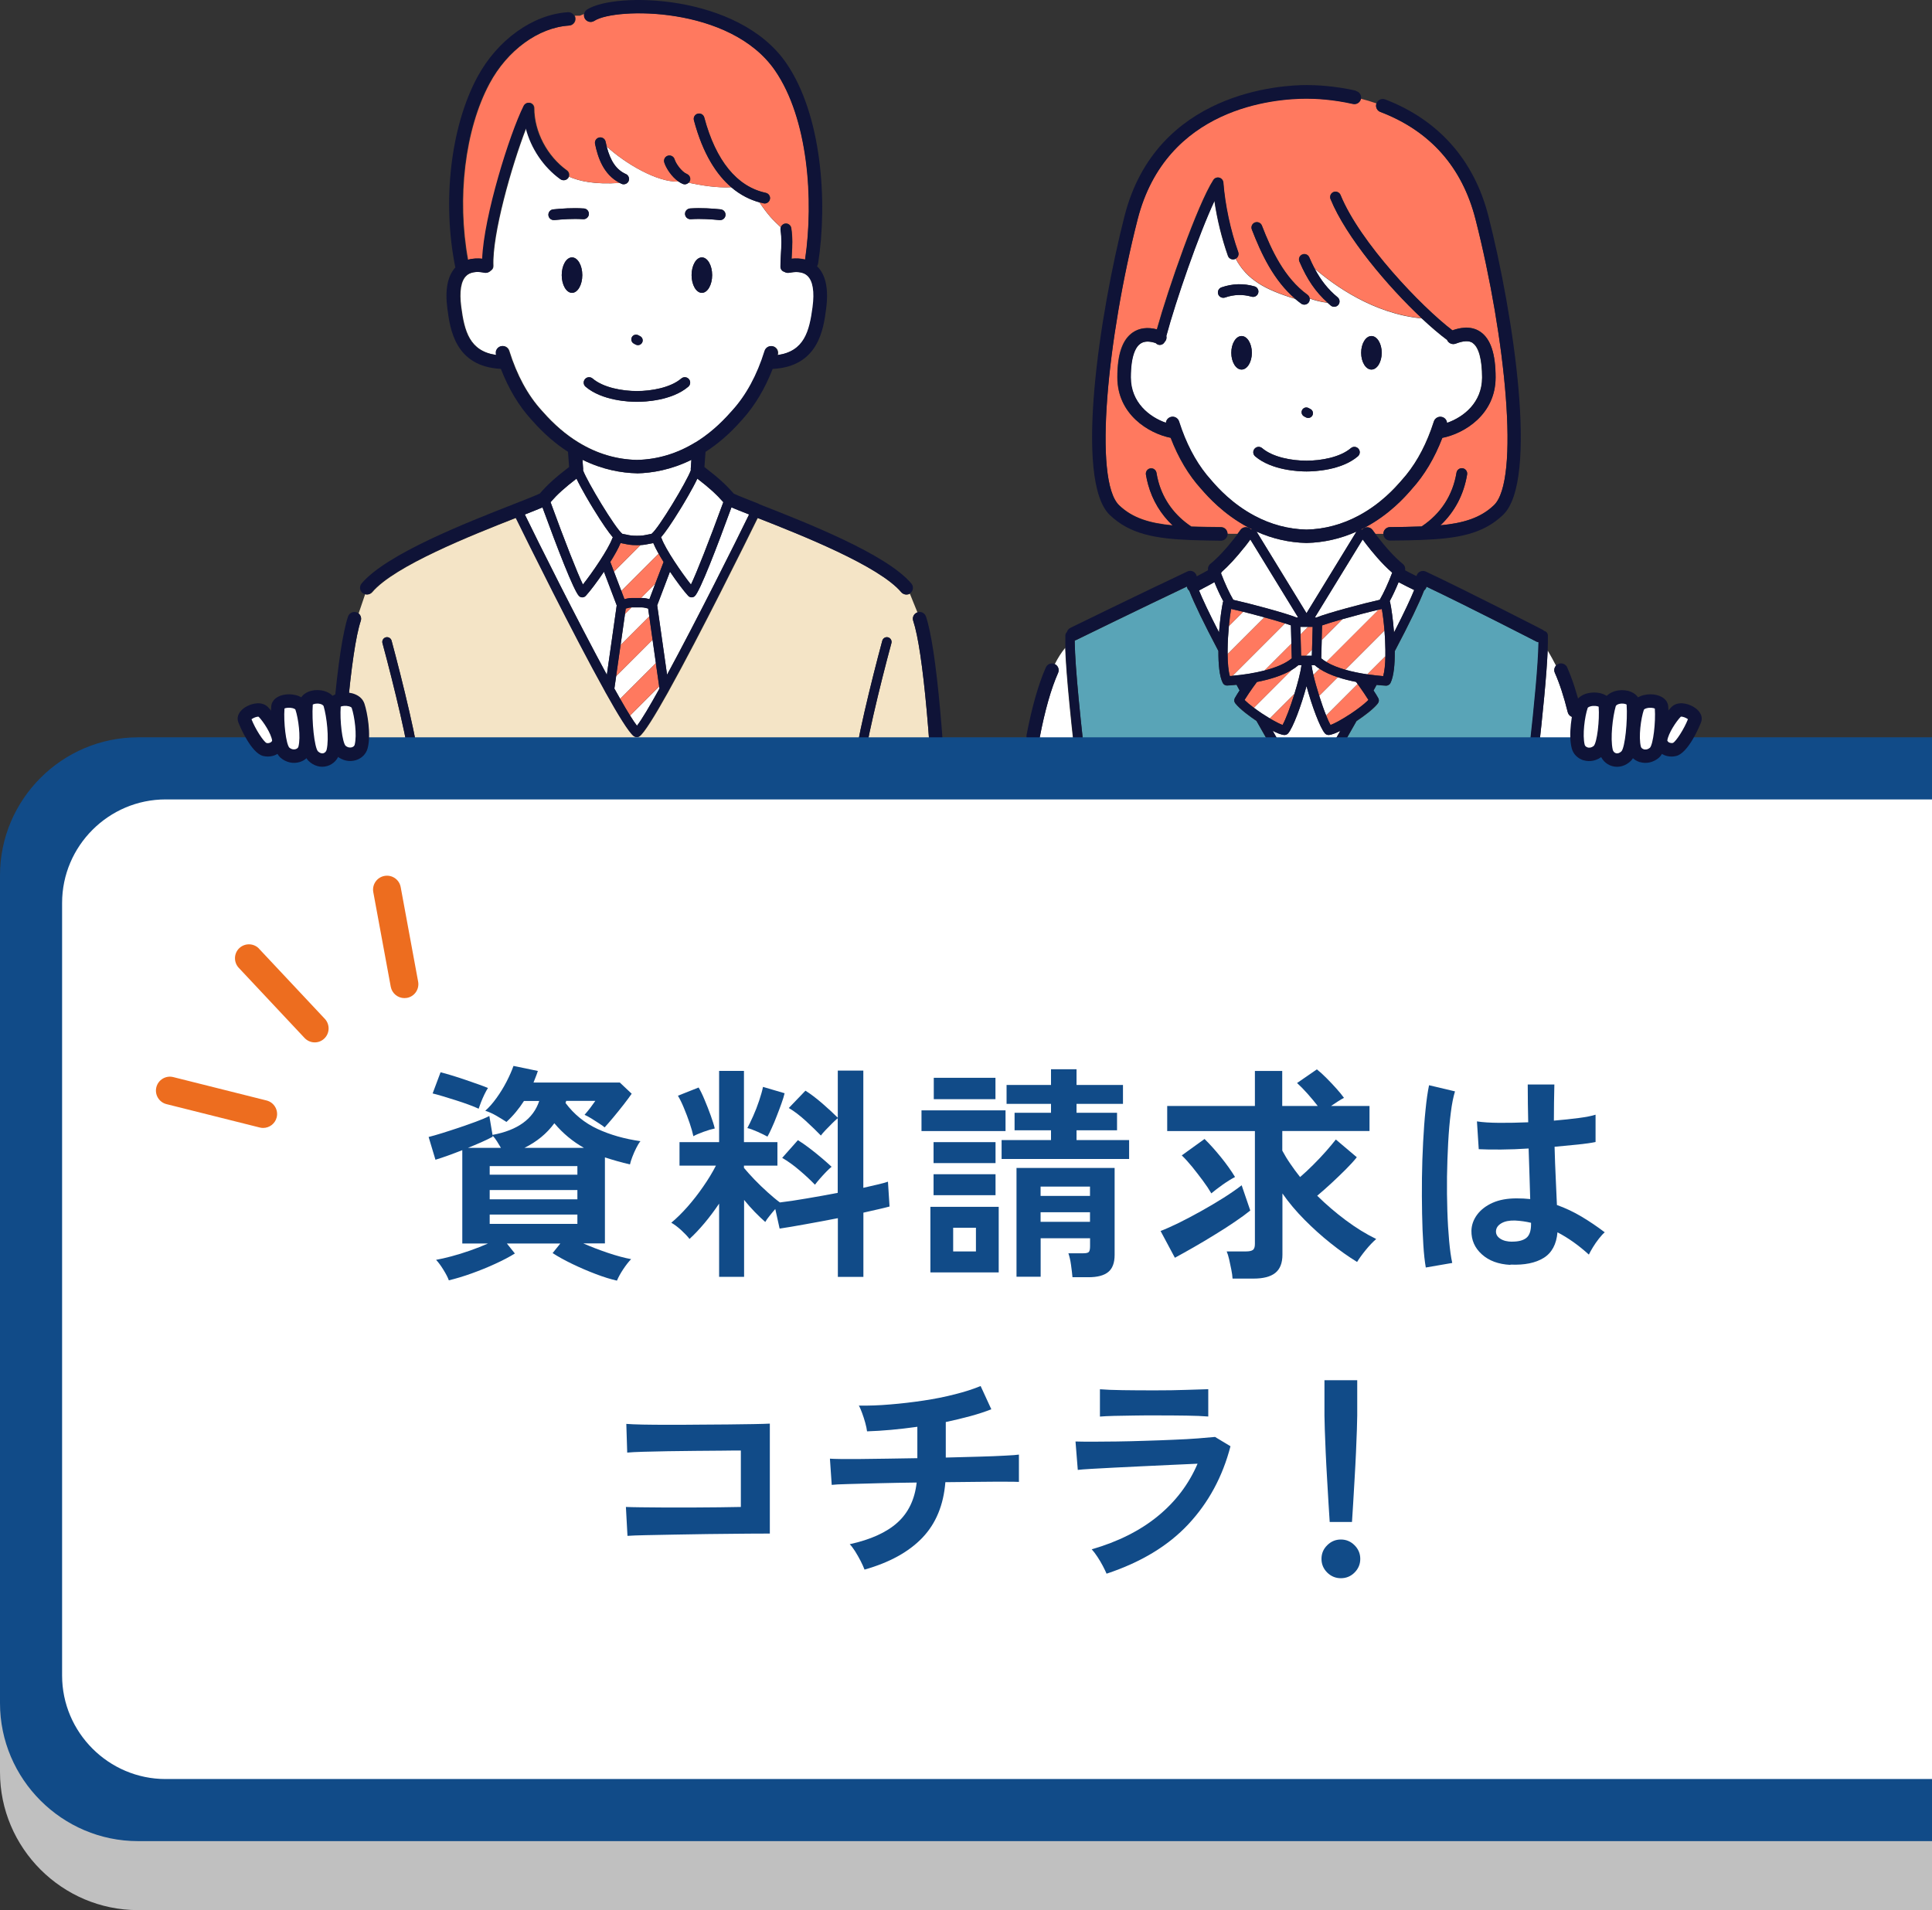 <?xml version="1.0" encoding="UTF-8"?>
<svg xmlns="http://www.w3.org/2000/svg" viewBox="0 0 280 276.88">
  <rect x="0" y="0" width="280" height="276.88" fill="#333333" stroke="none"/>
  <defs>
    <style>
      .d {
        isolation: isolate;
      }

      .e {
        fill: silver;
        mix-blend-mode: multiply;
      }

      .f {
        fill: #f4e4c6;
      }

      .g {
        fill: #fff;
      }

      .h {
        fill: #ed6d1f;
      }

      .i {
        fill: #0f1337;
      }

      .j {
        fill: #59a4b7;
      }

      .k {
        fill: #114b88;
      }

      .l {
        fill: #ff795f;
      }
    </style>
  </defs>
  <g class="d">
    <g id="b" data-name="レイヤー_2">
      <g id="c" data-name="レイアウト">
        <g>
          <path class="e" d="M280,276.88H20c-11,0-20-9-20-20v-120c0-11,9-20,20-20h260v160Z"/>
          <g>
            <path class="g" d="M100.69,86.4c-.13.12-.3.18-.46.18-.18,0-.37-.07-.5-.22-.6-.64-1.64-2.02-2.64-3.5-.58,1.51-1.52,3.98-1.85,4.88l1.43,10.06c4.27-7.87,10.01-19.35,11.89-23.23-1.1-.43-1.95-.77-2.56-1.03-2.08,5.7-4.56,12.17-5.31,12.86Z"/>
            <path class="g" d="M101.07,69.38c-.73,1.55-2.08,3.79-2.43,4.35-1.39,2.27-2.26,3.5-2.84,4.16.03.05.06.09.08.15.56,1.57,2.9,4.99,4.26,6.7.81-1.68,2.59-6.2,4.69-11.94-1-1.15-1.98-2.04-3.76-3.41Z"/>
            <path class="g" d="M84.89,86.37c-.13.14-.32.22-.5.22-.17,0-.33-.06-.46-.18-.75-.69-3.23-7.16-5.31-12.86-.61.26-1.46.6-2.56,1.03,1.88,3.88,7.63,15.37,11.89,23.24l1.43-10.06c-.33-.9-1.27-3.36-1.85-4.88-1,1.48-2.04,2.85-2.64,3.5Z"/>
            <path class="g" d="M83.55,69.38c-1.77,1.37-2.76,2.27-3.76,3.41,2.09,5.73,3.87,10.24,4.69,11.94,1.36-1.71,3.69-5.13,4.26-6.69.02-.05.05-.1.08-.15-.57-.67-1.45-1.89-2.84-4.16-.35-.57-1.7-2.81-2.43-4.35Z"/>
            <path class="g" d="M91.66,95.65h0s-2.36,2.36-2.36,2.36l-.26,1.8c.29.52.57,1.02.84,1.49l4.77-4.77.41-.41-.48-3.39-2.92,2.92Z"/>
            <path class="g" d="M94.12,86.85c.22-.58.53-1.4.85-2.25l-2.08,2.08c.44,0,.64.02,1.23.17Z"/>
            <path class="g" d="M94.08,78.84c-.37.08-.71.15-1.26.18l-1.17,1.17h0s-2.67,2.67-2.67,2.67c.33.86.73,1.91,1.07,2.81l4.6-4.6.8-.8c-.33-.57-.59-1.1-.77-1.54-.24.04-.43.08-.6.12Z"/>
            <path class="g" d="M91.66,103.38l-.34.34c.4.64.74,1.15,1,1.48.67-.85,1.84-2.82,3.27-5.4l-.04-.31-3.88,3.88Z"/>
            <path class="g" d="M92.76,88.05c-.12,0-.27,0-.45,0s-.33,0-.45,0c-.14,0-.24,0-.33,0l-.95.95-.64,4.52,4.16-4.16-.16-1.14c-.64-.18-.72-.18-1.17-.17Z"/>
            <path class="l" d="M90.54,78.84c-.17-.04-.37-.08-.6-.12-.3.73-.84,1.71-1.49,2.74.12.31.31.81.53,1.4l2.67-2.67h0s1.17-1.17,1.17-1.17c-.15,0-.32.01-.51.01-.89,0-1.3-.09-1.77-.19Z"/>
            <path class="l" d="M90.58,89l.95-.95c-.22,0-.39.05-.84.17l-.11.78Z"/>
            <path class="l" d="M94.65,81.07l-4.6,4.6c.17.45.32.86.45,1.19.65-.17.82-.18,1.38-.17.12,0,.26,0,.43,0s.31,0,.43,0c.05,0,.1,0,.15,0l2.08-2.08c.48-1.26.98-2.56,1.2-3.14-.26-.41-.5-.81-.72-1.2l-.8.8Z"/>
            <polygon class="l" points="89.93 93.52 89.29 98.01 91.66 95.65 91.66 95.65 94.58 92.73 94.1 89.35 89.93 93.52"/>
            <path class="l" d="M94.65,96.53l-4.77,4.77c.53.94,1.02,1.76,1.43,2.42l.34-.34,3.88-3.88-.48-3.38-.41.41Z"/>
            <path class="g" d="M114.41,39.53c-.26.06-.52,0-.72-.13-.33-.09-.57-.39-.57-.75,0-.64.04-1.26.07-1.85.07-1.16.13-2.25-.06-3.5-.02-.12,0-.24.03-.34-1.19-1.12-1.8-1.71-3.1-3.63-1.29-.35-2.71-1.02-4.09-2.19-2.06.12-4.44-.28-6.17-.65-.15.14-.34.23-.54.23-.1,0-.2-.02-.3-.06-.21-.09-.41-.2-.61-.34-3.12.14-7.8-2.67-10.42-5.08.55,2.14,1.42,3.38,2.78,3.99.39.17.57.64.4,1.03-.13.29-.41.46-.71.46-.11,0-.21-.02-.32-.07-.09-.04-.18-.09-.26-.13-3.64.25-5.87-.26-7.35-.91-.02.07-.05.13-.1.19-.25.35-.74.43-1.09.18-2.46-1.77-4.26-4.49-5.01-7.39-2.13,5.5-4.95,15.45-4.75,19.95.01.3-.14.56-.38.7-.23.24-.57.36-.91.29-.65-.14-1.85-.27-2.61.43-.8.73-1.06,2.3-.76,4.54.46,3.48,1.19,6.42,5.11,6.96,0-.01,0-.03-.01-.04-.16-.51.13-1.06.64-1.22.51-.16,1.06.13,1.22.64,1.1,3.52,2.67,6.43,4.69,8.65.05.06.12.13.2.22,1.6,1.82,3.31,3.29,5.12,4.4,0,0,.01,0,.02.01,2.64,1.62,5.48,2.48,8.5,2.55,3.02-.07,5.86-.93,8.5-2.55,0,0,.01,0,.02,0,1.8-1.11,3.51-2.57,5.12-4.4.08-.09.14-.16.2-.22,2.01-2.22,3.59-5.13,4.69-8.65.16-.51.71-.8,1.22-.64.51.16.8.71.64,1.22,0,.01,0,.03-.01.04,3.91-.54,4.64-3.48,5.11-6.96.3-2.24.03-3.81-.76-4.54-.76-.7-1.96-.57-2.61-.43ZM91.58,48.86c.18-.33.59-.45.93-.27l.28.15c.33.18.45.59.27.93-.12.23-.36.36-.6.36-.11,0-.22-.03-.33-.08l-.28-.15c-.33-.18-.45-.59-.27-.93ZM82.9,42.45c-.82,0-1.49-1.15-1.49-2.57s.67-2.57,1.49-2.57,1.49,1.15,1.49,2.57-.67,2.57-1.49,2.57ZM80.33,31.9s-.05,0-.08,0c-.4,0-.73-.3-.77-.7-.04-.43.27-.81.7-.85,1.2-.12,2.79-.24,4.44-.13.43.03.75.4.73.83-.03.43-.41.75-.83.73-1.54-.1-3.04.01-4.18.13ZM99.75,56.05c-2.39,2.03-6.3,2.19-7.44,2.19s-5.06-.16-7.44-2.19c-.33-.28-.37-.77-.09-1.1.28-.33.77-.37,1.1-.09,1.57,1.34,4.35,1.82,6.43,1.82s4.86-.48,6.43-1.82c.33-.28.82-.24,1.1.09.28.33.24.82-.09,1.1ZM101.72,42.45c-.82,0-1.49-1.15-1.49-2.57s.67-2.57,1.49-2.57,1.49,1.15,1.49,2.57-.67,2.57-1.49,2.57ZM104.37,31.9s-.05,0-.08,0c-1.14-.11-2.65-.23-4.18-.13-.43.03-.8-.3-.83-.73-.03-.43.3-.8.73-.83,1.65-.11,3.24.01,4.44.13.43.04.74.42.7.85-.04.4-.38.7-.77.7Z"/>
            <path class="g" d="M92.33,68.61s-.01,0-.02,0h0s-.01,0-.02,0c-2.17-.05-4.93-.5-7.87-1.96l.09,1.3c0,.08,0,.15-.01.23.56,1.56,4.68,8.45,5.7,9.21.24.04.44.08.62.12.45.1.75.16,1.49.16s1.04-.06,1.49-.16c.18-.04.38-.08.62-.12,1.02-.76,5.13-7.63,5.7-9.21-.01-.07-.02-.14-.01-.22l.09-1.3c-2.95,1.45-5.7,1.91-7.87,1.96Z"/>
            <path class="l" d="M86.14,3.02c-.45.29-1.05.17-1.35-.28-.14-.22-.18-.47-.14-.71-.2.08-.41.16-.61.25-.22-.01-.46,0-.73,0,.06.12.1.25.11.39.03.54-.37,1-.91,1.03-4.43.28-8.97,3.58-11.55,8.42-3.56,6.65-4.75,16.59-3.11,25.53.75-.22,1.5-.22,2.11-.15.24-6.12,3.96-18.07,6.01-22.18.16-.32.52-.49.88-.41.35.08.6.4.6.76,0,3.42,1.86,6.96,4.74,9.03.29.21.39.58.28.9,1.48.65,3.71,1.16,7.35.91-2.4-1.22-3.19-3.8-3.57-5.66-.09-.42.18-.83.61-.92.42-.09.83.18.92.61.05.24.11.47.16.7,2.62,2.41,7.3,5.23,10.42,5.08-1.02-.7-1.83-1.97-2.07-2.78-.12-.41.11-.85.52-.97.41-.12.85.11.97.52.19.64,1.03,1.82,1.79,2.13.4.16.59.62.43,1.02-.04.1-.11.18-.18.25,1.73.37,4.11.77,6.17.65-2.1-1.79-4.1-4.78-5.41-9.71-.11-.42.14-.84.55-.95.42-.11.84.14.95.55,1.67,6.26,4.75,10.04,8.91,10.92.42.09.69.5.6.92-.08.37-.4.62-.76.62-.05,0-.11,0-.16-.02-.19-.04-.39-.09-.6-.15,1.3,1.92,1.91,2.51,3.1,3.63.08-.28.32-.5.63-.55.42-.07.82.23.89.65.22,1.41.15,2.64.08,3.83-.01.2-.02.41-.03.61.58-.06,1.27-.06,1.96.12,1.28-8.68.44-20.44-4.35-27.4-6.48-9.43-23.21-9.14-26.18-7.21Z"/>
            <path class="f" d="M132.95,88.76s0,0,.01,0c-.4-.94-.76-1.91-1.09-2.69-.14.08-.3.12-.46.12-.28,0-.55-.12-.74-.34-3.22-3.8-14.43-8.26-20.84-10.77-1.73,3.52-8.34,16.89-12.92,25.11-.02.05-.05.1-.08.15-1.92,3.44-3.48,5.95-4.14,6.41-.01,0-.03.01-.04.02-.03.02-.06.03-.08.04-.03.01-.05.02-.08.03-.04.01-.09.02-.13.02-.01,0-.03,0-.04,0-.06,0-.12-.01-.18-.03-.02,0-.04-.01-.06-.02-.04-.02-.08-.03-.12-.06,0,0-.02,0-.03-.01-.02-.01-.04-.03-.05-.04,0,0-.01-.01-.02-.02-.7-.57-2.22-3.03-4.08-6.37-.03-.04-.05-.08-.06-.12-4.58-8.22-11.19-21.6-12.92-25.12-6.4,2.51-17.62,6.96-20.84,10.77-.19.23-.47.34-.74.34-.1,0-.2-.02-.3-.05l-.95,2.8c.31.25.45.67.32,1.07-1.44,4.28-2.72,18.64-3.35,37.48,0,.18-.06.34-.15.48l9.68-.32c0-.06,0-.12,0-.17-.01-.54.42-.98.95-.99.53-.03.98.42.99.95.18,8.74.36,20.67.53,31.2.06,3.73.12,7.4.17,10.72h62.76c.08-4.15.16-8.9.24-13.75.3-16.87.63-36,.83-39.38.02-.38.36-.66.72-.64.38.02.66.34.64.72-.08,1.29-.17,4.9-.28,9.82l9.66.65c-.64-18.48-1.91-32.53-3.33-36.76-.17-.51.1-1.06.61-1.23ZM60.16,112.05s-.01,0-.02,0c-.37,0-.67-.29-.68-.66-.07-2.55-2.4-12.16-4.03-18.17-.1-.36.12-.74.48-.84.37-.1.74.12.84.48,1.53,5.66,4,15.68,4.07,18.49.01.38-.29.69-.66.7ZM129.19,93.22c-1.63,6.01-3.96,15.62-4.03,18.17,0,.37-.31.66-.68.66,0,0-.01,0-.02,0-.38-.01-.67-.32-.66-.7.08-2.81,2.54-12.83,4.07-18.49.1-.36.47-.58.84-.48.36.1.58.47.48.84Z"/>
            <path class="i" d="M90.7,25.23c-1.36-.61-2.23-1.85-2.78-3.99-.06-.22-.11-.45-.16-.7-.09-.42-.5-.69-.92-.61-.42.09-.69.5-.61.92.39,1.87,1.18,4.44,3.57,5.66.09.04.17.09.26.13.1.05.21.07.32.07.3,0,.58-.17.71-.46.17-.39,0-.85-.4-1.03Z"/>
            <path class="i" d="M99.54,25.22c-.76-.31-1.59-1.49-1.79-2.13-.13-.41-.56-.64-.97-.52-.41.12-.64.56-.52.97.25.81,1.05,2.07,2.07,2.78.2.14.4.25.61.34.1.04.2.06.3.06.2,0,.4-.09.54-.23.07-.07.14-.15.18-.25.16-.4-.03-.85-.43-1.02Z"/>
            <path class="i" d="M110.97,27.95c-4.16-.88-7.25-4.66-8.91-10.92-.11-.42-.54-.66-.95-.55-.42.11-.66.54-.55.95,1.31,4.93,3.32,7.92,5.41,9.71,1.38,1.18,2.8,1.84,4.09,2.19.2.06.4.1.6.15.05.01.11.02.16.02.36,0,.68-.25.76-.62.09-.42-.18-.83-.6-.92Z"/>
            <path class="i" d="M110.05,73.06c-1.72-.67-3.1-1.22-3.71-1.51-1.14-1.31-2.23-2.3-4.25-3.85l.16-2.2c1.71-1.1,3.46-2.57,5.17-4.51.07-.08.13-.15.18-.2,1.79-1.97,3.25-4.43,4.38-7.31,6.64-.34,7.36-5.76,7.75-8.72.38-2.89-.06-4.96-1.32-6.17.08-.12.14-.25.16-.4,1.4-9.08.51-21.59-4.63-29.06C106.99-.95,89.06-1.21,85.07,1.39c-.23.15-.38.39-.42.64-.04.24,0,.49.14.71.29.45.9.58,1.35.28,2.97-1.93,19.7-2.22,26.18,7.21,4.79,6.96,5.63,18.72,4.35,27.4-.69-.18-1.38-.18-1.96-.12.01-.21.02-.41.03-.61.07-1.19.14-2.42-.08-3.83-.07-.43-.47-.72-.89-.65-.31.05-.54.27-.63.55-.03.11-.05.22-.03.34.19,1.25.13,2.35.06,3.5-.03.59-.07,1.21-.07,1.85,0,.36.24.66.57.75.21.13.47.18.72.13.65-.14,1.85-.27,2.61.43.8.73,1.06,2.3.76,4.54-.46,3.48-1.19,6.42-5.11,6.96,0-.01,0-.03.01-.04.16-.51-.13-1.06-.64-1.22-.51-.16-1.06.13-1.22.64-1.09,3.52-2.67,6.43-4.69,8.65-.05.06-.12.13-.2.22-1.6,1.82-3.31,3.29-5.12,4.4,0,0-.01,0-.02,0-2.64,1.62-5.48,2.48-8.5,2.55-3.02-.07-5.86-.93-8.5-2.55,0,0-.01,0-.02-.01-1.8-1.11-3.51-2.57-5.12-4.4-.08-.09-.14-.16-.2-.22-2.01-2.22-3.59-5.13-4.69-8.65-.16-.51-.71-.8-1.22-.64-.51.16-.8.71-.64,1.22,0,.01,0,.03.01.04-3.91-.54-4.64-3.48-5.11-6.96-.3-2.24-.03-3.81.76-4.54.76-.7,1.96-.57,2.61-.43.35.08.69-.05.91-.29.24-.14.39-.4.38-.7-.19-4.5,2.62-14.45,4.75-19.95.75,2.9,2.55,5.62,5.01,7.39.35.25.84.17,1.09-.18.04-.06.07-.12.1-.19.12-.32.01-.69-.28-.9-2.88-2.07-4.74-5.61-4.74-9.03,0-.36-.25-.68-.6-.76-.35-.08-.71.09-.88.41-2.05,4.1-5.78,16.05-6.01,22.18-.61-.07-1.37-.07-2.11.15-1.64-8.94-.45-18.88,3.11-25.53,2.59-4.84,7.12-8.14,11.55-8.42.54-.03.94-.5.91-1.03,0-.14-.05-.27-.11-.39-.17-.33-.52-.54-.92-.52-5.09.32-10.25,4.02-13.15,9.44-3.86,7.21-5.1,18.02-3.17,27.56-1.12,1.23-1.52,3.23-1.15,5.98.39,2.96,1.11,8.38,7.75,8.72,1.12,2.88,2.58,5.34,4.38,7.31.05.05.11.12.18.2,1.71,1.94,3.45,3.41,5.17,4.51l.16,2.2c-2.02,1.55-3.11,2.54-4.25,3.85-.61.29-2,.84-3.71,1.51-6.91,2.71-18.49,7.24-22.11,11.52-.35.41-.3,1.03.11,1.37.1.09.21.14.33.18.1.03.2.05.3.05.28,0,.55-.12.74-.34,3.22-3.8,14.43-8.26,20.84-10.77,1.73,3.52,8.34,16.9,12.92,25.12.02.04.04.08.06.12,1.86,3.34,3.38,5.8,4.08,6.37,0,0,.01.01.02.02.02.01.04.03.05.04,0,0,.02,0,.03.01.04.02.08.04.12.06.02,0,.04.02.06.02.06.02.12.03.18.03.01,0,.03,0,.04,0,.04,0,.09,0,.13-.02.03,0,.05-.02.08-.03.03-.01.06-.02.08-.04.01,0,.03-.01.04-.02.66-.45,2.22-2.96,4.14-6.41.03-.05.06-.1.08-.15,4.58-8.22,11.19-21.59,12.92-25.11,6.4,2.51,17.62,6.96,20.84,10.77.19.23.47.34.74.34.16,0,.31-.04.46-.12.06-.03.12-.07.17-.11.41-.35.46-.96.11-1.37-3.62-4.28-15.2-8.81-22.11-11.52ZM101.07,69.38c1.77,1.37,2.76,2.27,3.76,3.41-2.1,5.74-3.88,10.26-4.69,11.94-1.36-1.71-3.7-5.13-4.26-6.7-.02-.05-.05-.1-.08-.15.57-.67,1.45-1.89,2.84-4.16.35-.57,1.7-2.81,2.43-4.35ZM96.17,81.46c-.22.59-.72,1.88-1.2,3.14-.32.85-.63,1.67-.85,2.25-.59-.15-.79-.18-1.23-.17-.05,0-.1,0-.15,0-.12,0-.26,0-.43,0s-.31,0-.43,0c-.56,0-.73,0-1.38.17-.12-.33-.28-.74-.45-1.19-.34-.9-.74-1.94-1.07-2.81-.23-.59-.42-1.09-.53-1.4.64-1.03,1.19-2,1.49-2.74.24.04.43.08.6.12.48.1.89.19,1.77.19.19,0,.36,0,.51-.01.55-.03.89-.1,1.26-.18.17-.04.37-.08.6-.12.18.44.44.96.77,1.54.22.38.46.79.72,1.2ZM92.29,68.61s.01,0,.02,0h0s.01,0,.02,0c2.17-.05,4.93-.5,7.87-1.96l-.09,1.3c0,.07,0,.15.01.22-.57,1.59-4.68,8.46-5.7,9.21-.24.04-.44.08-.62.12-.45.1-.75.16-1.49.16s-1.04-.06-1.49-.16c-.18-.04-.38-.08-.62-.12-1.02-.76-5.15-7.65-5.7-9.21.01-.07.02-.15.01-.23l-.09-1.3c2.95,1.45,5.7,1.91,7.87,1.96ZM83.55,69.38c.73,1.55,2.08,3.79,2.43,4.35,1.39,2.27,2.27,3.5,2.84,4.16-.03.05-.06.09-.08.15-.56,1.56-2.89,4.98-4.26,6.69-.82-1.7-2.6-6.21-4.69-11.94,1-1.15,1.98-2.04,3.76-3.41ZM76.06,74.58c1.1-.43,1.95-.77,2.56-1.03,2.08,5.7,4.56,12.17,5.31,12.86.13.12.3.18.46.18.18,0,.37-.07.5-.22.6-.64,1.64-2.02,2.64-3.5.58,1.51,1.52,3.98,1.85,4.88l-1.43,10.06c-4.27-7.87-10.01-19.35-11.89-23.24ZM92.31,105.2c-.26-.33-.6-.83-1-1.48-.42-.67-.9-1.49-1.43-2.42-.27-.47-.55-.97-.84-1.49l.26-1.8.64-4.5.64-4.52.11-.78c.45-.12.62-.16.84-.17.09,0,.19,0,.33,0,.12,0,.27,0,.45,0s.33,0,.45,0c.45,0,.53,0,1.17.17l.16,1.14.48,3.38.48,3.39.48,3.38.04.31c-1.43,2.58-2.6,4.55-3.27,5.4ZM96.68,97.81l-1.43-10.06c.33-.9,1.27-3.36,1.85-4.88,1,1.48,2.04,2.85,2.64,3.5.13.14.32.22.5.22.17,0,.33-.06.46-.18.75-.69,3.23-7.16,5.31-12.86.61.26,1.46.6,2.56,1.03-1.88,3.88-7.63,15.37-11.89,23.23Z"/>
            <path class="i" d="M132.97,88.76s0,0-.01,0c-.51.17-.79.72-.61,1.23,1.42,4.23,2.69,18.28,3.33,36.76,0,.24.02.48.03.72.02.53.45.94.97.94.01,0,.02,0,.03,0,.54-.02.96-.47.94-1.01-.65-19.3-1.94-33.52-3.45-38.03-.17-.51-.71-.78-1.22-.62Z"/>
            <path class="i" d="M51.97,88.93c-.09-.07-.19-.13-.3-.17-.51-.17-1.06.1-1.23.61-1.52,4.52-2.81,18.73-3.45,38.03-.02.54.4.99.94,1.01.01,0,.02,0,.03,0,.35,0,.65-.18.82-.46.09-.14.14-.3.15-.48.63-18.84,1.92-33.2,3.35-37.48.13-.4,0-.82-.32-1.07Z"/>
            <path class="i" d="M125.65,115.56c-.36-.02-.7.26-.72.64-.2,3.38-.53,22.51-.83,39.38-.09,4.85-.17,9.6-.24,13.75h1.36c.07-4.08.16-8.79.24-13.73.18-10.38.38-21.62.55-29.51.11-4.92.2-8.53.28-9.82.02-.38-.27-.7-.64-.72Z"/>
            <path class="i" d="M101.72,37.31c-.82,0-1.49,1.15-1.49,2.57s.67,2.57,1.49,2.57,1.49-1.15,1.49-2.57-.67-2.57-1.49-2.57Z"/>
            <path class="i" d="M98.74,54.87c-1.57,1.34-4.35,1.82-6.43,1.82s-4.86-.48-6.43-1.82c-.33-.28-.82-.24-1.1.09-.28.33-.24.82.09,1.1,2.39,2.03,6.3,2.19,7.44,2.19s5.06-.16,7.44-2.19c.33-.28.37-.77.09-1.1-.28-.33-.77-.37-1.1-.09Z"/>
            <path class="i" d="M104.45,30.35c-1.2-.12-2.79-.24-4.44-.13-.43.03-.75.4-.73.83.03.43.4.75.83.73,1.54-.1,3.04.01,4.18.13.03,0,.05,0,.08,0,.4,0,.73-.3.77-.7.04-.43-.27-.81-.7-.85Z"/>
            <path class="i" d="M82.9,37.31c-.82,0-1.49,1.15-1.49,2.57s.67,2.57,1.49,2.57,1.49-1.15,1.49-2.57-.67-2.57-1.49-2.57Z"/>
            <path class="i" d="M84.62,30.22c-1.65-.11-3.24.01-4.44.13-.43.04-.74.42-.7.85.04.4.38.7.77.7.03,0,.05,0,.08,0,1.14-.11,2.64-.23,4.18-.13.42.03.8-.3.83-.73.03-.43-.3-.8-.73-.83Z"/>
            <path class="i" d="M92.79,48.75l-.28-.15c-.33-.18-.75-.06-.93.27-.18.33-.06.74.27.93l.28.15c.1.06.22.08.33.08.24,0,.48-.13.6-.36.18-.33.06-.74-.27-.93Z"/>
            <path class="i" d="M55.91,92.39c-.36.1-.58.47-.48.84,1.63,6.01,3.96,15.62,4.03,18.17,0,.37.31.66.68.66,0,0,.01,0,.02,0,.38-.01.67-.32.66-.7-.08-2.81-2.54-12.83-4.07-18.49-.1-.36-.47-.58-.84-.48Z"/>
            <path class="i" d="M128.71,92.39c-.36-.1-.74.12-.84.48-1.53,5.66-4,15.68-4.07,18.49-.01.38.29.69.66.7,0,0,.01,0,.02,0,.37,0,.67-.29.68-.66.07-2.55,2.4-12.16,4.03-18.17.1-.36-.12-.74-.48-.84Z"/>
            <path class="i" d="M60.4,127.43c-.01-.54-.47-.98-.99-.95-.54.01-.97.46-.95.99,0,.06,0,.12,0,.17.17,8.72.36,20.56.52,31.01.06,4.04.12,7.6.17,10.69h1.95c-.05-3.31-.11-6.98-.17-10.72-.16-10.53-.35-22.46-.53-31.2Z"/>
          </g>
          <g>
            <path class="g" d="M228.67,103.83c-.08.05-.18.1-.28.12-.08.02-.16.03-.24.03-.44,0-.83-.3-.94-.74-.56-2.26-1.19-4.18-1.87-5.71-.16-.36-.08-.77.17-1.04-.4-.77-.8-1.51-1.21-2.2-.29,7.07-2.28,22.92-3.27,30.74-.26,2.03-.44,3.5-.49,3.95-.05,1.05-.08,2.37-.09,3.88,2.82,8.16,14.53,12.28,13.01-8.67-.38-5.3-2.19-13.24-4.8-20.36Z"/>
            <path class="g" d="M180.33,79.36c-1.14,1.44-2.29,2.69-3.3,3.58-.01.06-.04.11-.06.17.57,1.5,1.2,2.86,1.78,3.85,2.3.51,7.53,1.91,9.16,2.56h.24l-6.93-11.31c-.28.39-.57.77-.88,1.16Z"/>
            <path class="g" d="M181.46,76.76s0,0,.01,0c0,0,0,0-.01,0h0Z"/>
            <path class="g" d="M197.24,76.76h0s0,0-.01,0c0,0,0,0,.01,0Z"/>
            <path class="g" d="M198.03,78.92c-.19-.24-.36-.49-.54-.73l-6.93,11.31h.24c1.62-.66,6.85-2.05,9.16-2.56.59-1.01,1.23-2.41,1.81-3.94-1.51-1.3-2.97-3.09-3.74-4.09Z"/>
            <path class="g" d="M213.46,49.73c-.55-.38-1.34-.35-2.5.09-.49.19-1.05-.06-1.25-.55-1.08-.8-2.33-1.87-3.66-3.11-6.98-.65-12.77-4.83-15.54-7.24.92,1.74,1.96,3.04,3.33,4.17.33.27.38.76.11,1.1-.15.19-.38.28-.6.28-.17,0-.35-.06-.5-.18-.15-.13-.3-.26-.44-.39-1.05-.13-1.9-.36-2.61-.63.03.19-.02.4-.14.57-.15.21-.39.32-.63.32-.16,0-.32-.05-.46-.15-.3-.22-.58-.45-.86-.68-4.44-1.35-7-2.8-8.63-5.82-.04.02-.08.04-.13.06-.41.14-.85-.07-1-.47-.88-2.5-1.57-5.3-1.96-7.97-2.29,4.88-5.61,14.48-6.98,19.58.04.18.03.37-.04.55-.05.13-.12.24-.21.33-.13.25-.39.42-.69.42-.23,0-.44-.11-.59-.27-.94-.31-1.68-.29-2.22.08-.64.44-1.4,1.65-1.4,4.91,0,3.64,2.71,5.74,5.09,6.57.04-.38.29-.72.68-.84.51-.16,1.06.12,1.22.64.13.4.26.8.41,1.2,1.06,2.91,2.48,5.36,4.23,7.29l.18.21c.77.88,2.81,3.21,6.09,4.96,2.39,1.28,4.93,1.95,7.56,2.02,2.62-.06,5.16-.74,7.56-2.02,3.25-1.74,5.3-4.07,6.08-4.95.08-.09.14-.16.19-.22,1.75-1.93,3.17-4.38,4.23-7.29.14-.39.28-.79.41-1.2.16-.51.71-.8,1.22-.63.38.12.64.46.68.84,2.38-.82,5.09-2.93,5.09-6.57,0-2.62-.48-4.4-1.35-5ZM188.72,59.42c.18-.33.6-.45.93-.27l.28.15c.33.18.45.59.27.93-.12.23-.36.36-.6.36-.11,0-.22-.03-.33-.08l-.28-.15c-.33-.18-.45-.59-.27-.93ZM179.94,53.57c-.82,0-1.49-1.09-1.49-2.43s.67-2.43,1.49-2.43,1.49,1.09,1.49,2.43-.67,2.43-1.49,2.43ZM181.39,43.01c-1.28-.37-2.57-.33-3.84.12-.08.03-.17.04-.26.04-.32,0-.62-.2-.74-.52-.14-.41.07-.85.48-.99,1.58-.55,3.19-.6,4.79-.14.41.12.65.55.53.96-.12.41-.55.65-.96.53ZM196.79,66.15c-2.39,2.03-6.3,2.19-7.44,2.19s-5.06-.16-7.44-2.19c-.33-.28-.37-.77-.09-1.1.28-.33.77-.37,1.1-.09,1.57,1.34,4.35,1.82,6.43,1.82s4.86-.48,6.43-1.82c.33-.28.82-.24,1.1.09.28.33.24.82-.09,1.1ZM198.76,53.57c-.82,0-1.49-1.09-1.49-2.43s.67-2.43,1.49-2.43,1.49,1.09,1.49,2.43-.67,2.43-1.49,2.43Z"/>
            <path class="g" d="M189.35,78.71h-.02c-2.5-.06-4.92-.61-7.23-1.65,0,0,.01.01.02.02l7.23,11.81,7.23-11.81s.01-.02.02-.02c-2.31,1.04-4.74,1.59-7.23,1.65h-.02Z"/>
            <path class="g" d="M201.41,87.15c.03.05.05.11.06.17.17.78.41,2.46.56,4.35,1.54-3,2.42-4.91,2.92-6.14-.64-.31-1.65-.81-2.26-1.14-.42,1.02-.86,1.97-1.29,2.76Z"/>
            <path class="g" d="M192.54,106.54c-.19,0-.38-.08-.51-.22-.72-.8-1.93-4.07-2.68-6.87-.76,2.8-1.96,6.07-2.68,6.87-.13.14-.31.22-.51.22-.01,0-.02,0-.03,0-.41-.02-1.04-.28-1.68-.6,2.24,3.94,4.03,6.99,4.9,8.39.87-1.4,2.66-4.45,4.9-8.39-.64.33-1.27.58-1.68.6-.01,0-.02,0-.03,0Z"/>
            <path class="g" d="M174.32,85.3c-.2.11-.39.2-.55.29.5,1.23,1.38,3.13,2.9,6.08.14-1.89.39-3.57.56-4.35.01-.06.04-.12.06-.17-.43-.79-.87-1.74-1.29-2.77-.45.27-1.1.61-1.68.91Z"/>
            <path class="g" d="M154.38,93.91c-.54.64-1.04,1.43-1.51,2.35.48.23.69.79.47,1.27-1.01,2.28-1.91,5.43-2.66,9.35-.09.47-.5.79-.96.79-.06,0-.12,0-.18-.02-2.05,11.32-2.47,25.54-2.85,30.78-.33,4.62-1.43,5.88-1.63,9.95l3.89,1.4,8.89-10.56c0-.06,0-.13,0-.19,0-.39.25-.73.59-.87-.16-3.49-1.95-22.49-1.96-22.69-1.27-10.54-1.97-17.79-2.1-21.57Z"/>
            <path class="g" d="M158.62,123.76c.27,2.94.55,6.18.78,8.88-.01-1.24-.04-2.33-.08-3.23-.06-.57-.33-2.69-.7-5.65Z"/>
            <path class="l" d="M200.05,16.23c-.5-.19-.75-.74-.57-1.24l-.11-.04c-.72-.25-1.44-.46-2.14-.64-.12.52-.64.84-1.16.72-2.97-.67-5.49-.77-6.72-.77-4.7,0-20.35,1.26-24.49,17.53-4.35,17.09-6.46,37.83-2.66,41.44,1.94,1.86,4.41,2.59,7.75,2.91-1.71-1.62-2.92-3.62-3.56-5.92,0,0,0,0,0,0-.13-.47-.24-.96-.32-1.45-.07-.42.22-.83.64-.9.43-.07.82.22.89.64.07.44.17.87.28,1.29,0,0,0,0,0,0,.74,2.69,2.39,4.92,4.78,6.51.04,0,.08,0,.13,0,1.36.05,2.86.07,4.15.08.54,0,.97.44.96.98.47,0,.95,0,1.44.01.14-.19.28-.37.41-.56.31-.44.92-.54,1.36-.22.07.05.12.1.17.16.05-.02.1-.03.16-.04h0c-.2-.1-.39-.2-.59-.3-3.59-1.91-5.88-4.53-6.64-5.39l-.16-.18c-1.81-1.99-3.29-4.48-4.41-7.4-3.21-.64-7.72-3.4-7.72-8.76,0-3.35.73-5.48,2.24-6.51.95-.65,2.14-.8,3.49-.45,1.67-6,5.88-18.06,8.18-21.65.18-.28.52-.42.85-.34.33.08.56.36.59.7.25,3.24,1.03,6.93,2.16,10.1.13.36-.03.75-.35.93,1.63,3.02,4.19,4.47,8.63,5.82-3.13-2.66-4.94-6.54-6.29-10.05-.16-.4.04-.85.45-1.01.4-.15.85.04,1.01.45,1.4,3.6,3.27,7.61,6.61,10.03.18.13.28.32.31.52.71.27,1.56.5,2.61.63-1.73-1.54-2.97-3.35-4.1-5.97-.17-.4.01-.85.41-1.02.4-.17.85.01,1.02.41.25.58.5,1.1.76,1.6,2.77,2.41,8.56,6.59,15.54,7.24-4.94-4.63-10.98-11.79-13.22-17.28-.16-.4.03-.85.43-1.02.4-.16.85.03,1.02.43,2.79,6.85,11.73,16.21,16.22,19.62.81-.29,2.58-.81,4.06.22,1.47,1.02,2.19,3.17,2.19,6.6,0,5.36-4.51,8.12-7.72,8.76-1.12,2.91-2.6,5.4-4.41,7.4-.05.05-.1.12-.17.2-.84.95-3.06,3.48-6.62,5.38-.19.1-.39.2-.59.29h0c.05.01.11.02.16.04.05-.06.11-.12.17-.16.44-.31,1.05-.21,1.36.22.13.18.27.37.41.56.39,0,.77,0,1.15,0,0-.54.43-.98.97-.98,1.48-.01,3.04-.03,4.44-.09.04,0,.09,0,.13,0,2.78-1.84,4.52-4.52,5.06-7.8.07-.42.47-.71.9-.64.42.07.71.47.64.9-.48,2.92-1.81,5.42-3.87,7.37,3.34-.32,5.81-1.06,7.75-2.91,3.8-3.62,1.69-24.35-2.66-41.44-1.93-7.57-6.57-12.81-13.79-15.57Z"/>
            <path class="j" d="M206.74,85.06c-.02.07-.04.14-.07.21-.07.14-.17.25-.28.34-.7,1.82-2.12,4.77-4.24,8.78.01,1.89-.14,3.66-.63,4.63-.03.05-.06.1-.1.14,0,.02-.02.04-.03.06-.01,0-.03,0-.04,0-.12.11-.28.18-.45.18-.01,0-.03,0-.04,0-.33-.02-.79-.05-1.35-.11-.09.17-.18.33-.27.5l-.17.31c.23.36.51.8.69,1.12.13.24.1.53-.06.74-.02.02-.04.05-.06.07,0,0,0,.01,0,.02-.53.67-1.76,1.64-3.05,2.49-2.37,4.21-4.75,8.31-5.96,10.28-.41.68-.7,1.12-.8,1.25,0,0-.01-.01-.02-.02-.01.01-.03.03-.04.04,0,0,0,0,0,0-.05.04-.11.07-.18.1-.02,0-.03.01-.05.02-.06.02-.13.03-.19.03,0,0,0,0,0,0,0,0,0,0,0,0,0,0,0,0,0,0,0,0,0,0,0,0-.07,0-.13-.01-.19-.03-.02,0-.03-.01-.05-.02-.06-.02-.12-.06-.18-.1,0,0,0,0,0,0-.04-.03-.07-.07-.1-.11-.5-.63-3.63-5.95-6.73-11.47-.78-.52-2.37-1.64-3.08-2.56-.17-.21-.19-.5-.06-.74.17-.32.45-.77.69-1.12l-.18-.33c-.09-.16-.18-.32-.26-.49-.56.06-1.02.09-1.35.11-.01,0-.03,0-.04,0-.26,0-.49-.14-.61-.38-.49-.98-.64-2.74-.63-4.63-2.1-3.98-3.51-6.9-4.22-8.73-.08-.07-.16-.15-.22-.25-.07-.11-.11-.24-.12-.36-6.48,3.07-15.93,7.69-16.03,7.74-.08.04-.15.06-.23.08,0,.12,0,.23,0,.36.06,3.5.77,10.94,2.11,22.11.03.36.38,4.07.78,8.43.37,2.96.64,5.08.7,5.65.04.9.07,1.99.08,3.23.22,2.66.39,4.81.42,5.66,0,.13-.03.26-.09.37.05.12.08.26.08.4-.13,8.14-.48,18.9-.84,29.32h61.04c-.59-16.1-1.13-32.71-.81-39.51.05-.5.22-1.9.49-4.02,1.03-8.21,3.19-25.3,3.29-31.64,0-.04,0-.07,0-.11-.11-.01-.22-.04-.32-.09-.1-.05-9.45-4.87-15.91-7.95Z"/>
            <path class="g" d="M179.68,89.17h0s-1.57,1.57-1.57,1.57c-.11,1.1-.18,2.29-.19,3.42,0,.05,0,.1,0,.15,0,.17,0,.33,0,.5l4.76-4.76.56-.56c-1.04-.29-2.12-.57-3.07-.81l-.49.49Z"/>
            <path class="g" d="M200.65,91.4l-.58.58h0s-5.1,5.1-5.1,5.1c1.01.29,2.1.51,3.2.67l2.61-2.61c0-.27,0-.54,0-.82,0-.05,0-.1,0-.16-.01-.91-.06-1.86-.13-2.77Z"/>
            <path class="g" d="M186.22,90.37l-1.61,1.61-4.92,4.92-1.07,1.07c1.53-.13,3.16-.38,4.64-.76l2.23-2.23,1.68-1.68-.07-2.64c-.24-.09-.53-.19-.87-.29Z"/>
            <polygon class="g" points="189.35 95.06 189.35 95.06 190.12 95.06 190.15 94.17 189.26 95.06 189.35 95.06"/>
            <path class="g" d="M194.57,89.75l-2.23,2.23-.78.78-.07,2.67c.22.19.47.36.75.53l.99-.99h0s6.6-6.6,6.6-6.6c-1.38.32-3.45.86-5.24,1.37Z"/>
            <path class="g" d="M198.17,101.61c.05-.05.11-.1.16-.15,0,0,0,0,0,0l-.15.15Z"/>
            <path class="g" d="M187.19,97.12l-5.47,5.47c.38.29.8.58,1.25.88.39.25.74.48,1.07.67l3.55-3.55c.48-1.56.89-3.15,1.03-4.17h-.45c-.29.25-.62.49-.98.7Z"/>
            <polygon class="g" points="189.35 90.87 189.35 90.87 189.35 90.87 189.35 90.87 188.46 90.87 188.49 91.97 189.58 90.87 189.35 90.87 189.35 90.87"/>
            <path class="g" d="M190.08,96.42c.05.4.15.89.27,1.42l.06-.06h0s.83-.83.83-.83c-.26-.17-.49-.34-.71-.53h-.45Z"/>
            <path class="g" d="M193.88,98.17l-2.69,2.69c.33,1.04.68,2.05,1.01,2.86l1.01-1.01h0s3.55-3.55,3.55-3.55c-.08-.11-.16-.21-.23-.31-.87-.17-1.78-.39-2.65-.68Z"/>
            <path class="l" d="M200.27,88.27c-.14.03-.3.07-.46.1l-6.6,6.6h0s-.99.99-.99.99c.75.45,1.7.82,2.74,1.12l5.1-5.1h0s.58-.58.58-.58c-.09-1.17-.23-2.27-.38-3.12Z"/>
            <path class="l" d="M190.41,97.78h0s-.06.06-.06.06c.21.92.51,1.98.84,3.02l2.69-2.69c-.97-.32-1.88-.72-2.64-1.21l-.83.83Z"/>
            <path class="l" d="M200.46,98c.2-.68.3-1.7.32-2.87l-2.61,2.61c.77.11,1.54.2,2.29.26Z"/>
            <path class="l" d="M196.76,99.16l-3.55,3.55h0s-1.01,1.01-1.01,1.01c.23.58.45,1.06.63,1.37.52-.2,1.54-.72,2.9-1.61,1.01-.67,1.88-1.34,2.44-1.87l.15-.15c-.16-.26-.37-.59-.61-.94-.33-.49-.66-.96-.95-1.36Z"/>
            <path class="l" d="M185.87,105.09c.46-.79,1.14-2.63,1.72-4.5l-3.55,3.55c.82.49,1.46.8,1.83.94Z"/>
            <path class="l" d="M182.68,90.05l-4.76,4.76c.01,1.29.11,2.45.33,3.19.12,0,.25-.02.37-.03l1.07-1.07,4.92-4.92,1.61-1.61c-.82-.26-1.88-.57-2.98-.87l-.56.56Z"/>
            <path class="l" d="M180.98,100.52c-.24.36-.45.68-.61.94.32.33.79.72,1.35,1.14l5.47-5.47c-1.42.85-3.29,1.39-5.03,1.73-.34.45-.76,1.04-1.19,1.67Z"/>
            <polygon class="l" points="188.49 91.97 188.57 95.06 189.26 95.06 190.15 94.17 190.24 90.87 189.58 90.87 188.49 91.97"/>
            <path class="l" d="M191.55,92.76l.78-.78,2.23-2.23c-1.21.34-2.29.67-2.96.91l-.06,2.1Z"/>
            <path class="l" d="M185.48,94.98l-2.23,2.23c1.63-.42,3.06-1,3.97-1.77l-.06-2.14-1.68,1.68Z"/>
            <path class="l" d="M178.1,90.75l1.57-1.57h0s.49-.49.49-.49c-.66-.17-1.26-.31-1.74-.41-.12.7-.23,1.55-.32,2.48Z"/>
            <path class="i" d="M227.13,96.74c-.22-.49-.79-.71-1.29-.5-.13.06-.24.14-.33.24-.25.28-.33.68-.17,1.04.68,1.53,1.31,3.45,1.87,5.71.11.44.51.74.94.74.08,0,.16,0,.24-.03.1-.03.19-.07.28-.12.35-.22.54-.64.43-1.06-.59-2.37-1.25-4.4-1.98-6.03Z"/>
            <path class="i" d="M152.88,96.26s-.01,0-.02-.01c-.49-.22-1.07,0-1.29.5-1.07,2.42-2.01,5.71-2.79,9.78-.1.53.24,1.04.77,1.14,0,0,0,0,0,0,.06.01.12.02.18.02.46,0,.87-.32.96-.79.75-3.92,1.65-7.07,2.66-9.35.21-.48,0-1.05-.47-1.27Z"/>
            <path class="i" d="M189.93,59.3l-.28-.15c-.33-.18-.74-.06-.93.27-.18.33-.06.74.27.93l.28.15c.1.06.22.08.33.08.24,0,.48-.13.6-.36.18-.33.06-.74-.27-.93Z"/>
            <path class="i" d="M179.94,48.71c-.82,0-1.49,1.09-1.49,2.43s.67,2.43,1.49,2.43,1.49-1.09,1.49-2.43-.67-2.43-1.49-2.43Z"/>
            <path class="i" d="M181.82,41.51c-1.59-.46-3.2-.41-4.79.14-.41.14-.62.59-.48.99.11.32.41.52.74.52.09,0,.17-.01.26-.04,1.27-.44,2.56-.48,3.84-.12.42.12.85-.12.96-.53.12-.41-.12-.85-.53-.96Z"/>
            <path class="i" d="M198.76,48.71c-.82,0-1.49,1.09-1.49,2.43s.67,2.43,1.49,2.43,1.49-1.09,1.49-2.43-.67-2.43-1.49-2.43Z"/>
            <path class="i" d="M195.78,64.96c-1.57,1.34-4.35,1.82-6.43,1.82s-4.86-.48-6.43-1.82c-.33-.28-.82-.24-1.1.09-.28.33-.24.82.09,1.1,2.39,2.03,6.3,2.19,7.44,2.19s5.06-.16,7.44-2.19c.33-.28.37-.77.09-1.1-.28-.33-.77-.37-1.1-.09Z"/>
            <path class="i" d="M189.5,42.75c-3.34-2.41-5.22-6.42-6.61-10.03-.15-.4-.61-.6-1.01-.45-.4.16-.6.61-.45,1.01,1.36,3.51,3.16,7.38,6.29,10.05.28.24.56.47.86.68.14.1.3.15.46.15.24,0,.48-.11.63-.32.12-.17.17-.37.14-.57-.03-.2-.14-.39-.31-.52Z"/>
            <path class="i" d="M190.52,38.92c-.26-.5-.52-1.02-.76-1.6-.17-.4-.63-.58-1.02-.41-.4.17-.58.63-.41,1.02,1.12,2.62,2.37,4.44,4.1,5.97.15.13.29.26.44.39.14.12.32.18.5.18.22,0,.45-.1.6-.28.27-.33.23-.82-.11-1.1-1.37-1.13-2.41-2.43-3.33-4.17Z"/>
            <path class="i" d="M196.5,13.14c-3.15-.71-5.83-.81-7.15-.81-3.6,0-21.78.92-26.38,19-3.59,14.11-7.34,38.36-2.12,43.33,2.91,2.77,6.56,3.43,11.88,3.63,1.38.05,2.9.07,4.21.09h0c.53,0,.97-.43.97-.96,0,0,0,0,0,0,0-.54-.43-.98-.96-.98-1.29-.01-2.79-.03-4.15-.08-.04,0-.08,0-.13,0-2.39-1.58-4.04-3.82-4.78-6.51,0,0,0,0,0,0-.12-.42-.21-.85-.28-1.29-.07-.42-.47-.71-.89-.64-.43.07-.71.47-.64.9.08.49.19.98.32,1.45,0,0,0,0,0,0,.63,2.3,1.85,4.3,3.56,5.92-3.34-.32-5.81-1.06-7.75-2.91-3.8-3.62-1.69-24.35,2.66-41.44,4.14-16.27,19.79-17.53,24.49-17.53,1.24,0,3.76.1,6.72.77.52.12,1.03-.21,1.16-.72,0,0,0,0,0-.01.12-.52-.21-1.05-.74-1.16Z"/>
            <path class="i" d="M200.75,14.41c-.5-.19-1.07.06-1.26.56,0,0,0,.01,0,.02-.18.5.07,1.05.57,1.24,7.22,2.76,11.86,8,13.79,15.57,4.35,17.09,6.46,37.83,2.66,41.44-1.94,1.85-4.41,2.59-7.75,2.91,2.07-1.95,3.39-4.45,3.87-7.37.07-.42-.22-.83-.64-.9-.43-.07-.83.22-.9.64-.54,3.28-2.28,5.96-5.06,7.8-.04,0-.09,0-.13,0-1.4.05-2.96.07-4.44.09-.54,0-.97.44-.97.98,0,0,0,0,0,0,0,.54.44.97.97.97h0c1.49-.01,3.07-.03,4.49-.09,5.32-.2,8.97-.85,11.88-3.63,5.22-4.98,1.47-29.22-2.12-43.33-2.06-8.1-7.24-13.95-14.98-16.91Z"/>
            <path class="i" d="M223.81,91.48c-.07-.08-.16-.15-.27-.21-.1-.05-10.41-5.36-16.9-8.42-.29-.13-.62-.12-.89.03-.24.14-.4.37-.46.63-.58-.28-1.24-.62-1.65-.84.06-.34-.05-.7-.34-.93-1.07-.86-2.42-2.33-3.71-4.01-.08-.11-.16-.22-.24-.32-.14-.19-.28-.37-.41-.56-.31-.44-.92-.54-1.36-.22-.07.05-.12.1-.17.16-.05-.02-.1-.03-.16-.04,0,0,0,0-.01,0,0,0,0,0,.01,0,.2-.1.39-.19.59-.29,3.57-1.9,5.79-4.43,6.62-5.38.07-.08.13-.15.17-.2,1.81-1.99,3.29-4.48,4.41-7.4,3.21-.64,7.72-3.4,7.72-8.76,0-3.43-.72-5.58-2.19-6.6-1.49-1.03-3.25-.51-4.06-.22-4.49-3.41-13.43-12.77-16.22-19.62-.16-.4-.62-.59-1.02-.43-.4.16-.59.62-.43,1.02,2.24,5.49,8.28,12.65,13.22,17.28,1.33,1.25,2.59,2.32,3.66,3.11.2.49.75.73,1.25.55,1.15-.44,1.95-.47,2.5-.09.87.6,1.35,2.37,1.35,5,0,3.64-2.71,5.74-5.09,6.57-.04-.38-.29-.72-.68-.84-.51-.16-1.06.12-1.22.63-.13.41-.27.81-.41,1.2-1.06,2.91-2.48,5.36-4.23,7.29-.05.06-.12.13-.19.22-.77.88-2.82,3.21-6.08,4.95-2.4,1.28-4.94,1.96-7.56,2.02-2.63-.06-5.17-.74-7.56-2.02-3.27-1.75-5.32-4.08-6.09-4.96l-.18-.21c-1.75-1.93-3.17-4.38-4.23-7.29-.14-.39-.28-.8-.41-1.2-.16-.51-.71-.8-1.22-.64-.38.12-.64.46-.68.84-2.38-.82-5.09-2.93-5.09-6.57,0-3.26.76-4.47,1.4-4.91.53-.37,1.28-.39,2.22-.08.14.16.35.27.59.27.3,0,.56-.17.69-.42.09-.09.16-.2.21-.33.07-.18.08-.37.04-.55,1.37-5.1,4.69-14.7,6.98-19.58.39,2.67,1.07,5.47,1.96,7.97.14.41.59.62,1,.47.05-.02.09-.04.13-.06.32-.18.47-.57.35-.93-1.13-3.18-1.91-6.86-2.16-10.1-.03-.33-.26-.61-.59-.7-.32-.08-.67.05-.85.34-2.3,3.59-6.5,15.65-8.18,21.65-1.35-.35-2.55-.2-3.49.45-1.51,1.04-2.24,3.17-2.24,6.51,0,5.36,4.51,8.12,7.72,8.76,1.12,2.91,2.6,5.4,4.41,7.4l.16.18c.75.86,3.05,3.48,6.64,5.39.19.1.39.2.59.29,0,0,0,0,.01,0,0,0,0,0-.01,0-.05,0-.11.02-.16.04-.05-.06-.11-.12-.17-.16-.44-.31-1.05-.21-1.36.22-.13.19-.27.37-.41.56-.18.25-.37.49-.56.73-1.2,1.53-2.41,2.81-3.39,3.6-.28.23-.41.58-.35.93-.39.24-1.1.61-1.64.89-.05-.28-.22-.53-.47-.67-.28-.16-.61-.17-.89-.03-6.48,3.05-16.85,8.12-16.95,8.17-.26.13-.43.35-.5.6-.13.12-.22.29-.23.48-.01.35-.01.76,0,1.12,0,.21,0,.44.02.67.13,3.78.84,11.03,2.1,21.57.02.2,1.8,19.2,1.96,22.69-.34.15-.59.48-.59.87,0,.06,0,.13,0,.19-.13,8.12-.48,18.8-.84,29.16h1.95c.36-10.42.71-21.17.84-29.32,0-.14-.03-.28-.08-.4.06-.11.1-.23.09-.37-.03-.84-.19-2.99-.42-5.66-.23-2.71-.52-5.94-.78-8.88-.4-4.36-.74-8.08-.78-8.43-1.34-11.17-2.05-18.62-2.11-22.11,0-.13,0-.24,0-.36.08-.02.16-.04.23-.08.1-.05,9.55-4.67,16.03-7.74.02.12.06.25.12.36.06.1.14.18.22.25.71,1.83,2.12,4.75,4.22,8.73-.01,1.89.14,3.66.63,4.63.12.23.35.38.61.38.01,0,.03,0,.04,0,.33-.02.79-.05,1.35-.11.09.16.18.32.26.49l.18.33c-.23.36-.51.8-.69,1.12-.13.24-.1.53.06.74.72.91,2.3,2.03,3.08,2.56,3.1,5.52,6.23,10.85,6.73,11.47.03.04.06.07.1.11,0,0,0,0,0,0,.05.04.11.07.18.1.02,0,.03.01.05.02.06.02.13.03.19.03,0,0,0,0,0,0,0,0,0,0,0,0,0,0,0,0,0,0,0,0,0,0,0,0,.07,0,.13-.01.19-.03.02,0,.03-.01.05-.02.06-.02.12-.06.18-.1,0,0,0,0,0,0,.02-.01.03-.03.04-.04.02-.02.04-.04.06-.06.12-.15.38-.56.76-1.17,1.21-1.98,3.59-6.07,5.96-10.28,0,0,0-.01.01-.02.76-.51,2.28-1.59,3.03-2.49.02-.02.04-.05.06-.07.17-.21.19-.51.06-.74-.17-.32-.45-.77-.69-1.12l.17-.31c.09-.17.18-.33.27-.5.56.06,1.02.09,1.35.11.01,0,.03,0,.04,0,.17,0,.33-.07.45-.18.02-.02.05-.04.07-.06.04-.04.07-.09.1-.14.49-.98.64-2.74.63-4.63,2.12-4.02,3.54-6.96,4.24-8.78.11-.09.21-.2.28-.34.03-.07.05-.14.07-.21,6.47,3.08,15.81,7.9,15.91,7.95.1.05.21.08.32.09,0,.04,0,.07,0,.11-.1,6.34-2.26,23.43-3.29,31.64-.27,2.12-.44,3.52-.49,4.02-.32,6.8.22,23.41.81,39.51h1.36c-.48-13.13-.96-27.37-.9-35.53,0-1.52.04-2.83.09-3.88.04-.44.23-1.92.49-3.95.99-7.82,2.98-23.67,3.27-30.74.02-.37.03-.73.03-1.05,0-.42,0-.79,0-1.11-.01-.31-.22-.57-.52-.64ZM189.33,78.7h.02s.02,0,.02,0c2.49-.06,4.91-.61,7.23-1.65,0,0-.01.01-.02.02l-7.23,11.81-7.23-11.81s-.01-.01-.02-.02c2.31,1.04,4.73,1.59,7.23,1.65ZM190.24,90.87l-.09,3.29-.03.89h-1.55l-.09-3.09-.03-1.1h.89s0,0,0,0c0,0,0,0,0,0,0,0,0,0,0,0,0,0,0,0,0,0h.89ZM177.23,87.32c-.17.78-.41,2.46-.56,4.35-1.52-2.95-2.4-4.85-2.9-6.08.16-.09.35-.18.55-.29.58-.31,1.23-.64,1.68-.91.42,1.03.86,1.97,1.29,2.77-.03.05-.05.11-.06.17ZM176.96,83.1c.03-.05.05-.11.06-.17,1.01-.88,2.16-2.13,3.3-3.58.3-.38.6-.77.88-1.16l6.93,11.31h-.24c-1.62-.66-6.85-2.05-9.16-2.56-.58-.99-1.21-2.35-1.78-3.85ZM178.61,97.97c-.12.01-.25.02-.37.03-.22-.74-.32-1.89-.33-3.19,0-.16,0-.33,0-.5,0-.05,0-.1,0-.15.01-1.12.09-2.32.19-3.42.09-.92.2-1.78.32-2.48.47.1,1.07.25,1.74.41.95.24,2.02.52,3.07.81,1.1.3,2.17.61,2.98.87.34.11.63.21.87.29l.07,2.64.06,2.14c-.91.77-2.34,1.35-3.97,1.77-1.48.38-3.11.63-4.64.76ZM182.97,103.48c-.45-.3-.87-.6-1.25-.88-.56-.42-1.02-.81-1.35-1.14.16-.26.37-.59.61-.94.42-.63.84-1.22,1.19-1.67,1.73-.34,3.6-.88,5.03-1.73.36-.21.69-.45.98-.7h.45c-.13,1.03-.54,2.61-1.03,4.17-.58,1.87-1.27,3.7-1.72,4.5-.37-.14-1.01-.45-1.83-.94-.33-.2-.68-.42-1.07-.67ZM189.35,114.33c-.87-1.4-2.66-4.45-4.9-8.39.64.33,1.27.58,1.68.6.01,0,.02,0,.03,0,.19,0,.38-.08.51-.22.72-.8,1.93-4.07,2.68-6.87.76,2.8,1.96,6.07,2.68,6.87.13.14.31.22.51.22.01,0,.02,0,.03,0,.41-.02,1.04-.28,1.68-.6-2.24,3.94-4.03,6.99-4.9,8.39ZM198.17,101.61c-.56.53-1.43,1.2-2.44,1.87-1.35.89-2.37,1.42-2.9,1.61-.18-.31-.4-.79-.63-1.37-.33-.81-.68-1.82-1.01-2.86-.33-1.04-.63-2.1-.84-3.02-.12-.53-.22-1.02-.27-1.42h.45c.22.19.46.37.71.53.76.5,1.68.9,2.64,1.21.87.29,1.78.51,2.65.68.07.1.15.2.23.31.29.4.62.86.95,1.36.24.35.45.68.61.94,0,0,0,0,0,0-.05.05-.1.1-.16.15ZM200.78,95.14c-.02,1.16-.12,2.19-.32,2.87-.74-.06-1.51-.14-2.29-.26-1.1-.16-2.19-.38-3.2-.67-1.04-.3-1.99-.67-2.74-1.12-.28-.17-.53-.34-.75-.53l.07-2.67.06-2.1c.66-.24,1.75-.57,2.96-.91,1.79-.51,3.86-1.05,5.24-1.37.16-.04.32-.07.46-.1.15.86.29,1.96.38,3.12.07.91.12,1.86.13,2.77,0,.05,0,.1,0,.16,0,.28,0,.55,0,.82ZM199.96,86.95c-2.3.51-7.53,1.91-9.16,2.56h-.24l6.93-11.31c.18.24.35.48.54.73.76.99,2.22,2.79,3.74,4.09-.58,1.53-1.22,2.93-1.81,3.94ZM202.03,91.67c-.14-1.89-.39-3.57-.56-4.35-.01-.06-.04-.12-.06-.17.43-.79.87-1.74,1.29-2.76.61.33,1.62.83,2.26,1.14-.5,1.22-1.38,3.14-2.92,6.14Z"/>
          </g>
          <path class="k" d="M280,266.88H20c-11,0-20-9-20-20v-120c0-11,9-20,20-20h260v160Z"/>
          <path class="g" d="M24,257.88c-8.25,0-15-6.75-15-15v-112c0-8.25,6.75-15,15-15h256v142H24Z"/>
          <g>
            <path class="k" d="M89.39,185.63c-.88-.2-1.89-.51-3.02-.94-1.13-.43-2.26-.91-3.38-1.45s-2.09-1.07-2.9-1.6l1.12-1.39h-7.75l1.16,1.45c-.77.48-1.71.98-2.81,1.48-1.1.51-2.24.97-3.43,1.4-1.19.43-2.3.76-3.33,1.01-.15-.42-.41-.92-.78-1.52-.36-.59-.72-1.08-1.07-1.45.62-.11,1.36-.28,2.23-.51.87-.23,1.77-.51,2.71-.84s1.8-.67,2.59-1.02h-3.73v-13.53c-1.5.59-2.79,1.06-3.89,1.39l-.99-3.3c.53-.13,1.18-.32,1.96-.56.78-.24,1.59-.51,2.44-.79.85-.29,1.66-.57,2.44-.86.78-.29,1.44-.56,1.96-.83l.46,2.74c3.65-.68,5.91-2.32,6.77-4.92h-2.21c-.35.55-.74,1.08-1.17,1.6-.43.52-.89,1-1.37,1.44-.4-.26-.88-.56-1.45-.89-.57-.33-1.11-.57-1.62-.73.55-.48,1.09-1.1,1.63-1.85.54-.75,1.02-1.53,1.45-2.36.43-.83.76-1.59,1.01-2.29l3.53.73c-.09.29-.19.57-.3.84-.11.28-.22.56-.33.84h12.51l1.72,1.62c-.29.42-.68.95-1.17,1.58-.5.64-1,1.26-1.5,1.86-.51.61-.92,1.08-1.25,1.44-.15-.13-.41-.32-.78-.56-.36-.24-.74-.48-1.14-.73-.4-.24-.73-.42-.99-.53.31-.35.58-.69.83-1.01.24-.32.48-.65.73-1.01h-4.22l-.1.3c1.23,1.65,2.77,2.9,4.62,3.76,1.85.86,3.93,1.45,6.24,1.78-.2.24-.4.57-.61.99-.21.42-.4.84-.56,1.27-.17.43-.28.8-.35,1.11-.64-.15-1.26-.31-1.86-.48-.61-.17-1.19-.35-1.77-.54v12.47h-3.13c1.1.48,2.29.94,3.56,1.37,1.28.43,2.4.73,3.37.91-.35.35-.73.84-1.14,1.45-.41.62-.71,1.17-.91,1.65ZM69.36,160.71c-.37-.18-.86-.37-1.45-.59-.59-.22-1.22-.43-1.88-.64-.66-.21-1.29-.4-1.88-.58-.59-.18-1.08-.31-1.45-.4l1.15-3.07c.44.11.97.26,1.6.45.63.19,1.28.4,1.95.63.67.23,1.3.45,1.9.66.59.21,1.07.39,1.42.54-.15.22-.32.53-.51.92s-.36.79-.51,1.17c-.15.39-.26.69-.33.91ZM67.81,166.39h4.79c-.18-.31-.37-.63-.58-.96-.21-.33-.42-.6-.64-.83l.03.17c-.48.26-1.04.53-1.67.81-.63.28-1.27.54-1.93.81ZM70.97,170.28h12.71v-1.25h-12.71v1.25ZM70.97,173.85h12.71v-1.35h-12.71v1.35ZM70.97,177.41h12.71v-1.35h-12.71v1.35ZM76.02,166.39h8.61c-.81-.46-1.57-.98-2.28-1.57-.7-.58-1.38-1.25-2.01-2-1.1,1.5-2.54,2.68-4.32,3.56Z"/>
            <path class="k" d="M104.22,185.1v-10.63c-.68,1.01-1.39,1.96-2.13,2.84-.74.88-1.46,1.64-2.16,2.28-.31-.4-.72-.83-1.22-1.29-.51-.46-.98-.81-1.42-1.06.75-.62,1.52-1.38,2.33-2.29.8-.91,1.57-1.89,2.29-2.94.73-1.04,1.34-2.06,1.85-3.05h-5.28v-3.4h5.74v-10.33h3.6v10.33h4.85v3.4h-4.85v.33c.4.48.91,1.05,1.53,1.7.63.65,1.27,1.27,1.93,1.86s1.24,1.08,1.75,1.45c1.1-.13,2.4-.32,3.89-.58,1.5-.25,2.99-.52,4.49-.81v-10.82c-.24.2-.52.46-.84.78-.32.32-.63.63-.92.94-.3.31-.52.57-.68.79-.62-.64-1.34-1.34-2.18-2.11-.84-.77-1.66-1.4-2.47-1.88l2.41-2.51c.77.48,1.59,1.11,2.46,1.86s1.61,1.45,2.23,2.06v-6.83h3.7v16.99c.77-.18,1.46-.34,2.08-.48.62-.14,1.11-.28,1.49-.41l.23,3.6c-.48.13-1.05.27-1.68.41-.64.14-1.34.3-2.11.48v9.31h-3.7v-8.51c-1.58.31-3.13.6-4.65.87-1.52.28-2.78.49-3.79.64l-.63-2.84c-.29.33-.57.67-.84,1.01-.28.34-.48.63-.61.87-.48-.42-.99-.9-1.52-1.45-.53-.55-1.05-1.13-1.55-1.75v11.15h-3.6ZM100.49,164.7c-.11-.53-.29-1.16-.54-1.9-.25-.74-.53-1.47-.83-2.19-.3-.73-.59-1.32-.87-1.78l3-1.19c.26.44.56,1.04.87,1.8.32.76.62,1.52.89,2.28.27.76.47,1.38.58,1.86-.44.09-.99.25-1.65.49-.66.24-1.14.45-1.45.63ZM111.25,164.77c-.35-.2-.84-.43-1.45-.71-.62-.27-1.11-.46-1.49-.54.24-.44.52-1.02.84-1.73.32-.71.61-1.46.87-2.24.26-.78.45-1.45.56-2l3.13.92c-.09.4-.24.89-.45,1.47-.21.58-.43,1.19-.68,1.81-.24.63-.48,1.21-.73,1.75-.24.54-.45.96-.63,1.27ZM118.11,171.73c-.62-.64-1.35-1.33-2.21-2.06-.86-.74-1.71-1.35-2.54-1.83l2.28-2.57c.53.33,1.09.72,1.68,1.17.59.45,1.17.91,1.73,1.39.56.47,1.05.91,1.47,1.3-.22.18-.48.42-.79.74-.31.32-.61.65-.91.99-.3.34-.53.63-.71.87Z"/>
            <path class="k" d="M133.55,163.95v-3h12.18v3h-12.18ZM134.84,184.44v-9.5h9.9v9.5h-9.9ZM135.3,168.6v-3.04h8.98v3.04h-8.98ZM135.3,173.25v-3.04h8.98v3.04h-8.98ZM135.33,159.33v-3.1h8.94v3.1h-8.94ZM138.14,181.4h3.3v-3.43h-3.3v3.43ZM145.16,168v-2.74h7.16v-1.42h-5.28v-2.54h5.28v-1.29h-6.44v-2.74h6.44v-2.28h3.7v2.28h6.73v2.74h-6.73v1.29h5.87v2.54h-5.87v1.42h7.62v2.74h-18.48ZM155.43,185.13c-.04-.51-.12-1.1-.21-1.78s-.23-1.24-.38-1.68h2.15c.44,0,.71-.07.82-.2.11-.13.17-.41.17-.83v-1.15h-7.16v5.58h-3.5v-15.77h14.22v12.61c0,1.14-.31,1.97-.92,2.47-.62.51-1.57.76-2.87.76h-2.31ZM150.81,173.35h7.16v-1.35h-7.16v1.35ZM150.81,177.11h7.16v-1.39h-7.16v1.39Z"/>
            <path class="k" d="M170.28,182.33l-2.08-3.89c.75-.29,1.64-.69,2.69-1.2,1.04-.52,2.13-1.09,3.25-1.72,1.12-.63,2.19-1.26,3.22-1.91,1.02-.65,1.89-1.25,2.59-1.8l1.25,3.66c-.59.48-1.34,1.03-2.23,1.63-.89.61-1.85,1.23-2.89,1.86-1.03.64-2.06,1.25-3.07,1.83-1.01.58-1.93,1.09-2.74,1.53ZM178.63,185.33c-.02-.37-.08-.81-.18-1.3s-.2-.98-.31-1.47c-.11-.48-.23-.87-.36-1.16h2.8c.46,0,.79-.07.99-.21.2-.14.3-.43.3-.87v-16.37h-12.71v-3.63h12.71v-5.08h3.96v5.08h5.15c-.44-.57-.94-1.17-1.48-1.78-.55-.62-1.06-1.13-1.52-1.55l2.87-1.98c.42.33.87.74,1.37,1.24.49.49.97,1,1.44,1.52.46.52.84.97,1.12,1.37-.22.11-.5.28-.84.49-.34.22-.69.45-1.04.69h5.58v3.63h-12.64v2.84c.33.62.71,1.25,1.16,1.9.44.65.91,1.29,1.42,1.93.62-.53,1.25-1.12,1.91-1.78.66-.66,1.28-1.31,1.85-1.96.57-.65,1.04-1.22,1.42-1.7l3.04,2.57c-.42.53-.96,1.12-1.62,1.78-.66.66-1.35,1.32-2.06,1.98-.72.66-1.4,1.27-2.06,1.82,1.3,1.28,2.68,2.46,4.14,3.55,1.46,1.09,2.93,2,4.41,2.72-.48.42-.99.95-1.52,1.6-.53.65-.95,1.23-1.25,1.73-1.25-.77-2.54-1.68-3.84-2.72-1.31-1.04-2.57-2.18-3.78-3.4-1.21-1.22-2.28-2.49-3.2-3.81v8.88c0,1.21-.35,2.09-1.04,2.64-.69.55-1.74.82-3.15.82h-3ZM175.56,172.99c-.33-.57-.74-1.19-1.24-1.86-.5-.67-1.01-1.33-1.53-1.98-.53-.65-1.03-1.2-1.52-1.67l3.3-2.38c.75.73,1.53,1.6,2.36,2.62.83,1.02,1.51,1.99,2.06,2.89-.55.29-1.15.66-1.8,1.12-.65.46-1.19.88-1.63,1.25Z"/>
            <path class="k" d="M206.64,183.75c-.15-.86-.28-1.96-.36-3.32-.09-1.35-.15-2.86-.18-4.52-.03-1.66-.04-3.38-.02-5.15.02-1.77.08-3.5.17-5.2.09-1.69.2-3.26.35-4.69.14-1.43.31-2.62.51-3.56l3.76.89c-.24.77-.45,1.8-.61,3.1-.17,1.3-.29,2.74-.38,4.34-.09,1.6-.14,3.24-.17,4.93-.02,1.69,0,3.34.05,4.93.05,1.6.14,3.05.26,4.37.12,1.32.27,2.39.45,3.2l-3.83.66ZM218.89,183.35c-1.72-.09-3.09-.59-4.12-1.52-1.03-.92-1.54-2.07-1.52-3.43.02-.84.3-1.61.83-2.33.53-.71,1.28-1.29,2.24-1.72.97-.43,2.12-.64,3.47-.64.7,0,1.36.03,1.98.1-.02-.97-.06-2.07-.1-3.3-.04-1.23-.09-2.57-.13-4.03-1.36.09-2.68.14-3.96.15-1.28.01-2.37,0-3.27-.05l-.26-4.03c.81.13,1.89.2,3.22.21,1.33.01,2.73-.02,4.21-.08-.02-.88-.04-1.78-.05-2.69-.01-.91-.02-1.84-.02-2.79h3.86c-.02.84-.04,1.69-.05,2.57-.01.88-.02,1.77-.02,2.67,1.32-.11,2.52-.24,3.6-.38,1.08-.14,1.89-.3,2.44-.48v3.96c-.62.13-1.45.25-2.51.36-1.06.11-2.2.22-3.43.33.04,1.61.1,3.14.17,4.6.07,1.46.12,2.74.17,3.84,1.23.44,2.42,1,3.56,1.68,1.14.68,2.27,1.44,3.37,2.28-.24.2-.52.5-.84.91-.32.41-.61.82-.87,1.25-.26.43-.46.79-.59,1.07-1.47-1.34-2.99-2.42-4.55-3.23-.15,1.74-.82,2.98-2,3.71s-2.78,1.06-4.8.97ZM219.18,179.98c.9,0,1.58-.18,2.03-.54.45-.36.68-1.02.68-1.96v-.23c-.75-.18-1.53-.29-2.34-.33-.81-.02-1.47.11-1.96.4-.49.29-.75.66-.78,1.12s.19.84.63,1.12c.44.29,1.02.43,1.75.43Z"/>
            <path class="k" d="M90.94,222.63l-.23-4.19c.46.02,1.19.04,2.19.05,1,.01,2.15.02,3.45.03,1.3.01,2.63.01,4.01,0,1.37-.01,2.68-.02,3.91-.03,1.23-.01,2.27-.03,3.1-.05v-8.18c-.68,0-1.6,0-2.76.02-1.16.01-2.41.02-3.78.03-1.36.01-2.71.03-4.04.05-1.33.02-2.52.05-3.56.08s-1.82.07-2.33.12l-.13-4.16c.53.04,1.33.08,2.41.1,1.08.02,2.31.03,3.7.03s2.82,0,4.31-.02c1.48-.01,2.92-.02,4.31-.03,1.39-.01,2.61-.03,3.68-.05,1.07-.02,1.86-.04,2.39-.07v15.94c-1.23,0-2.63,0-4.21.02-1.57.01-3.2.03-4.88.05-1.68.02-3.29.05-4.83.08-1.54.03-2.9.06-4.08.08-1.18.02-2.05.06-2.62.1Z"/>
            <path class="k" d="M125.29,227.51c-.13-.35-.32-.76-.56-1.24-.24-.47-.51-.93-.79-1.39-.29-.45-.55-.8-.79-1.04,3.01-.66,5.32-1.7,6.91-3.13,1.59-1.43,2.52-3.37,2.79-5.81-1.91.02-3.74.06-5.48.1-1.74.04-3.22.08-4.44.12-1.22.03-2.02.07-2.39.12l-.26-3.8c.24.02.75.04,1.53.05.78.01,1.75.01,2.92,0,1.17-.01,2.45-.03,3.86-.05,1.41-.02,2.86-.04,4.36-.07v-4.55c-2.64.37-5.07.59-7.29.66-.04-.35-.13-.76-.26-1.24-.13-.47-.28-.94-.45-1.4s-.32-.83-.48-1.09c1.43.02,2.95-.03,4.55-.17,1.61-.13,3.21-.32,4.82-.56,1.61-.24,3.12-.54,4.55-.91,1.43-.36,2.67-.76,3.73-1.2l1.55,3.37c-.88.35-1.89.68-3.02.99-1.13.31-2.33.59-3.58.86v5.15c1.72-.04,3.32-.09,4.82-.13,1.5-.04,2.76-.09,3.8-.15,1.03-.05,1.69-.1,1.98-.15v3.96c-.33-.02-1.02-.03-2.06-.03s-2.32,0-3.81.02c-1.5.01-3.09.03-4.79.05-.26,3.32-1.38,6.01-3.33,8.05-1.96,2.05-4.75,3.59-8.38,4.62Z"/>
            <path class="k" d="M160.37,228.11c-.13-.31-.31-.68-.54-1.12s-.49-.88-.78-1.32c-.29-.44-.56-.8-.83-1.09,3.81-1.1,7-2.7,9.57-4.8,2.57-2.1,4.5-4.64,5.77-7.61-1.1.04-2.35.1-3.75.17-1.4.07-2.82.13-4.26.2-1.44.07-2.8.13-4.09.2-1.29.07-2.4.13-3.33.18-.94.06-1.58.1-1.93.15l-.33-4.12c.57.02,1.39.03,2.44.03s2.24-.01,3.56-.03c1.32-.02,2.68-.05,4.09-.1,1.41-.04,2.78-.09,4.11-.15,1.33-.05,2.52-.12,3.58-.2,1.06-.08,1.87-.15,2.44-.21l2.24,1.35c-1.14,4.4-3.18,8.17-6.1,11.3-2.93,3.14-6.89,5.53-11.88,7.18ZM159.41,205.34v-3.96c.84.07,1.92.11,3.27.13,1.34.02,2.89.03,4.65.03s3.21-.02,4.55-.07c1.34-.04,2.42-.08,3.23-.1v3.96c-.84-.07-1.89-.11-3.15-.13-1.27-.02-2.81-.03-4.64-.03-.99,0-2,0-3.02.02-1.02.01-1.97.03-2.84.05-.87.02-1.56.06-2.06.1Z"/>
            <path class="k" d="M194.33,228.77c-.77,0-1.43-.28-1.98-.82-.55-.55-.83-1.21-.83-1.98s.27-1.43.83-1.98c.55-.55,1.21-.83,1.98-.83s1.43.28,1.98.83c.55.55.83,1.21.83,1.98s-.28,1.43-.83,1.98c-.55.55-1.21.82-1.98.82ZM192.71,220.62c-.04-.68-.1-1.58-.17-2.69-.07-1.11-.14-2.31-.21-3.6-.08-1.29-.14-2.55-.2-3.79-.06-1.24-.1-2.34-.13-3.3-.03-.96-.05-1.64-.05-2.06v-5.11h4.75v5.11c0,.42-.02,1.11-.05,2.06-.03.96-.08,2.06-.13,3.3-.06,1.24-.12,2.51-.2,3.79-.08,1.29-.15,2.49-.21,3.6-.07,1.11-.12,2.01-.17,2.69h-3.23Z"/>
          </g>
          <g>
            <g>
              <path class="g" d="M228.73,108.22c-.45-1.7.02-4.62.45-5.91.45-1.34,3.39-1.21,3.48-.12.16,1.86-.12,5.87-1.01,6.64-1.13.98-2.63.46-2.91-.61Z"/>
              <path class="i" d="M229.49,110.2c.95.29,1.99.06,2.79-.63,1.17-1.01,1.38-4.37,1.38-6.26,0-.56-.02-.99-.04-1.19-.08-.91-.89-1.57-2.1-1.71-1.27-.15-2.83.29-3.27,1.61-.42,1.26-.99,4.45-.46,6.46.21.82.85,1.46,1.7,1.73ZM229.18,102.32h0s0,0,0,0ZM231.77,102.48h0s0,0,0,0ZM230.07,108.33c-.21-.06-.35-.2-.4-.36-.36-1.39,0-4.1.43-5.35,0,0,0,0,0,0,.02-.05.14-.16.41-.23.47-.13.98-.05,1.18.05.15,2.04-.24,5.15-.7,5.67-.4.34-.78.28-.93.23Z"/>
            </g>
            <g>
              <path class="g" d="M232.78,108.89c-.45-1.95.02-5.3.45-6.77.45-1.53,3.39-1.38,3.48-.14.16,2.13-.12,6.73-1.01,7.61-1.13,1.12-2.63.52-2.91-.7Z"/>
              <path class="i" d="M233.64,111.05c.94.27,1.97-.01,2.73-.77,1.09-1.08,1.34-4.82,1.34-7.04,0-.57-.02-1.04-.04-1.33-.08-.99-.94-1.72-2.2-1.85-1.25-.13-2.78.38-3.19,1.79-.41,1.42-.97,5.01-.46,7.26.21.94.91,1.68,1.82,1.94ZM235.77,102.16h0s0,0,0,0ZM234.19,109.18c-.23-.07-.4-.26-.46-.51-.38-1.67,0-4.78.43-6.28.07-.23.4-.33.54-.36.47-.11.9,0,1.04.1.17,2.42-.24,6.18-.74,6.77-.26.25-.55.36-.81.28Z"/>
            </g>
            <g>
              <path class="g" d="M236.88,108.49c-.45-1.7.02-4.62.45-5.91.45-1.34,3.39-1.21,3.48-.12.16,1.86-.12,5.87-1.01,6.64-1.13.98-2.63.46-2.91-.61Z"/>
              <path class="i" d="M237.64,110.46c.95.29,1.99.06,2.79-.63,1.17-1.01,1.38-4.37,1.38-6.26,0-.56-.02-.99-.04-1.19-.08-.91-.89-1.56-2.1-1.71-1.27-.15-2.83.29-3.27,1.61h0c-.42,1.26-.99,4.46-.46,6.46.21.82.85,1.46,1.7,1.73ZM239.91,102.75h0s0,0,0,0ZM238.21,108.6c-.21-.06-.35-.2-.4-.36-.36-1.39,0-4.1.43-5.35.02-.05.14-.16.41-.23.47-.13.98-.05,1.18.05.14,2.04-.24,5.15-.7,5.67-.4.34-.78.28-.93.23Z"/>
            </g>
            <g>
              <path class="g" d="M240.67,107.18c.21-1.35,1.51-3.25,2.25-4,.77-.78,2.99.35,2.71,1.14-.48,1.37-1.99,4.09-2.92,4.32-1.18.29-2.17-.61-2.04-1.46Z"/>
              <path class="i" d="M240.44,108.97c.66.61,1.6.84,2.5.61,1.7-.41,3.36-4.21,3.61-4.94.05-.15.08-.31.08-.46,0-.61-.4-1.23-1.13-1.68-.98-.61-2.42-.87-3.27,0-.87.88-2.28,2.94-2.52,4.54-.11.69.17,1.42.73,1.93ZM242.92,103.18h0s0,0,0,0ZM243.62,103.87s0,0,0,0c0,0,0,0,0,0ZM241.76,107.53c-.1-.1-.12-.18-.12-.2.16-1.04,1.25-2.71,1.95-3.44.22-.06.78.15,1.04.36-.56,1.43-1.71,3.2-2.17,3.44-.39.08-.63-.1-.7-.16Z"/>
            </g>
          </g>
          <g>
            <g>
              <path class="g" d="M52.34,108.22c.45-1.7-.02-4.62-.45-5.91-.45-1.34-3.39-1.21-3.48-.12-.16,1.86.12,5.87,1.01,6.64,1.13.98,2.63.46,2.91-.61Z"/>
              <path class="i" d="M53.28,108.47c.53-2.01-.04-5.2-.46-6.46-.44-1.32-2-1.76-3.27-1.61-1.22.14-2.03.8-2.1,1.71-.02.21-.04.64-.04,1.19,0,1.89.21,5.25,1.38,6.26.8.69,1.84.92,2.79.63.85-.26,1.49-.91,1.7-1.73ZM51.9,102.31h0s0,0,0,0ZM49.3,102.48h0s0,0,0,0ZM50.08,108.1c-.47-.52-.85-3.63-.7-5.67.21-.1.72-.17,1.18-.05.27.07.4.18.41.23,0,0,0,0,0,0,.42,1.25.79,3.96.43,5.35-.04.16-.19.3-.4.36-.15.05-.53.11-.93-.23Z"/>
            </g>
            <g>
              <path class="g" d="M48.29,108.89c.45-1.95-.02-5.3-.45-6.77-.45-1.53-3.39-1.38-3.48-.14-.16,2.13.12,6.73,1.01,7.61,1.13,1.12,2.63.52,2.91-.7Z"/>
              <path class="i" d="M49.24,109.1c.51-2.25-.05-5.84-.46-7.26-.41-1.42-1.94-1.92-3.19-1.79-1.26.13-2.12.86-2.2,1.85-.02.3-.04.76-.04,1.33,0,2.22.25,5.96,1.34,7.04.77.76,1.79,1.05,2.73.77.91-.26,1.6-1.01,1.82-1.94ZM45.3,102.15h0s0,0,0,0ZM46.07,108.9c-.5-.59-.91-4.36-.74-6.77.14-.09.57-.21,1.04-.1.14.03.47.13.54.36.44,1.5.81,4.62.43,6.28-.06.25-.23.44-.46.51-.26.08-.55-.03-.81-.28Z"/>
            </g>
            <g>
              <path class="g" d="M44.19,108.49c.45-1.7-.02-4.62-.45-5.91-.45-1.34-3.39-1.21-3.48-.12-.16,1.86.12,5.87,1.01,6.64,1.13.98,2.63.46,2.91-.61Z"/>
              <path class="i" d="M45.14,108.74c.52-2.01-.04-5.2-.46-6.46h0c-.44-1.32-2-1.76-3.27-1.61-1.22.14-2.02.8-2.1,1.71-.02.21-.04.64-.04,1.19,0,1.89.21,5.25,1.38,6.26.8.69,1.84.92,2.79.63.85-.26,1.49-.91,1.7-1.73ZM41.16,102.75h0s0,0,0,0ZM41.93,108.37c-.47-.52-.85-3.63-.7-5.67.21-.1.72-.17,1.18-.05.27.07.4.18.41.23.42,1.25.79,3.96.43,5.35-.04.16-.19.3-.4.36-.15.05-.53.11-.93-.23Z"/>
            </g>
            <g>
              <path class="g" d="M40.4,107.18c-.21-1.35-1.51-3.25-2.25-4-.77-.78-2.99.35-2.71,1.14.48,1.37,1.99,4.09,2.92,4.32,1.18.29,2.17-.61,2.04-1.46Z"/>
              <path class="i" d="M41.36,107.04c-.25-1.6-1.65-3.66-2.52-4.54-.86-.87-2.3-.6-3.27,0-.73.45-1.13,1.07-1.13,1.68,0,.16.03.31.08.46.26.73,1.91,4.53,3.61,4.94.91.22,1.84,0,2.5-.61.57-.52.84-1.24.73-1.93ZM38.15,103.18h0s0,0,0,0ZM37.45,103.87s0,0,0,0c0,0,0,0,0,0ZM38.62,107.7c-.46-.25-1.61-2.01-2.17-3.44.26-.21.81-.42,1.04-.36.7.73,1.79,2.4,1.95,3.44,0,.02-.02.11-.12.2-.07.06-.31.25-.7.16Z"/>
            </g>
          </g>
          <g>
            <path class="h" d="M58.07,128.59c-.2-1.1-1.25-1.82-2.35-1.62-1.1.2-1.82,1.26-1.62,2.35l2.53,13.71c.18.97,1.03,1.65,1.98,1.65.12,0,.25-.01.37-.03,1.1-.2,1.82-1.26,1.62-2.35l-2.53-13.71Z"/>
            <path class="h" d="M37.55,137.52c-.76-.81-2.04-.85-2.86-.09-.81.76-.85,2.04-.09,2.86l9.54,10.17c.4.42.93.64,1.47.64.5,0,.99-.18,1.38-.55.81-.76.85-2.04.09-2.86l-9.54-10.17Z"/>
            <path class="h" d="M38.63,159.52l-13.52-3.39c-1.08-.27-2.18.39-2.45,1.47-.27,1.08.39,2.18,1.47,2.45l13.52,3.39c.16.04.33.06.49.06.9,0,1.73-.61,1.96-1.53.27-1.08-.39-2.18-1.47-2.45Z"/>
          </g>
        </g>
      </g>
    </g>
  </g>
</svg>